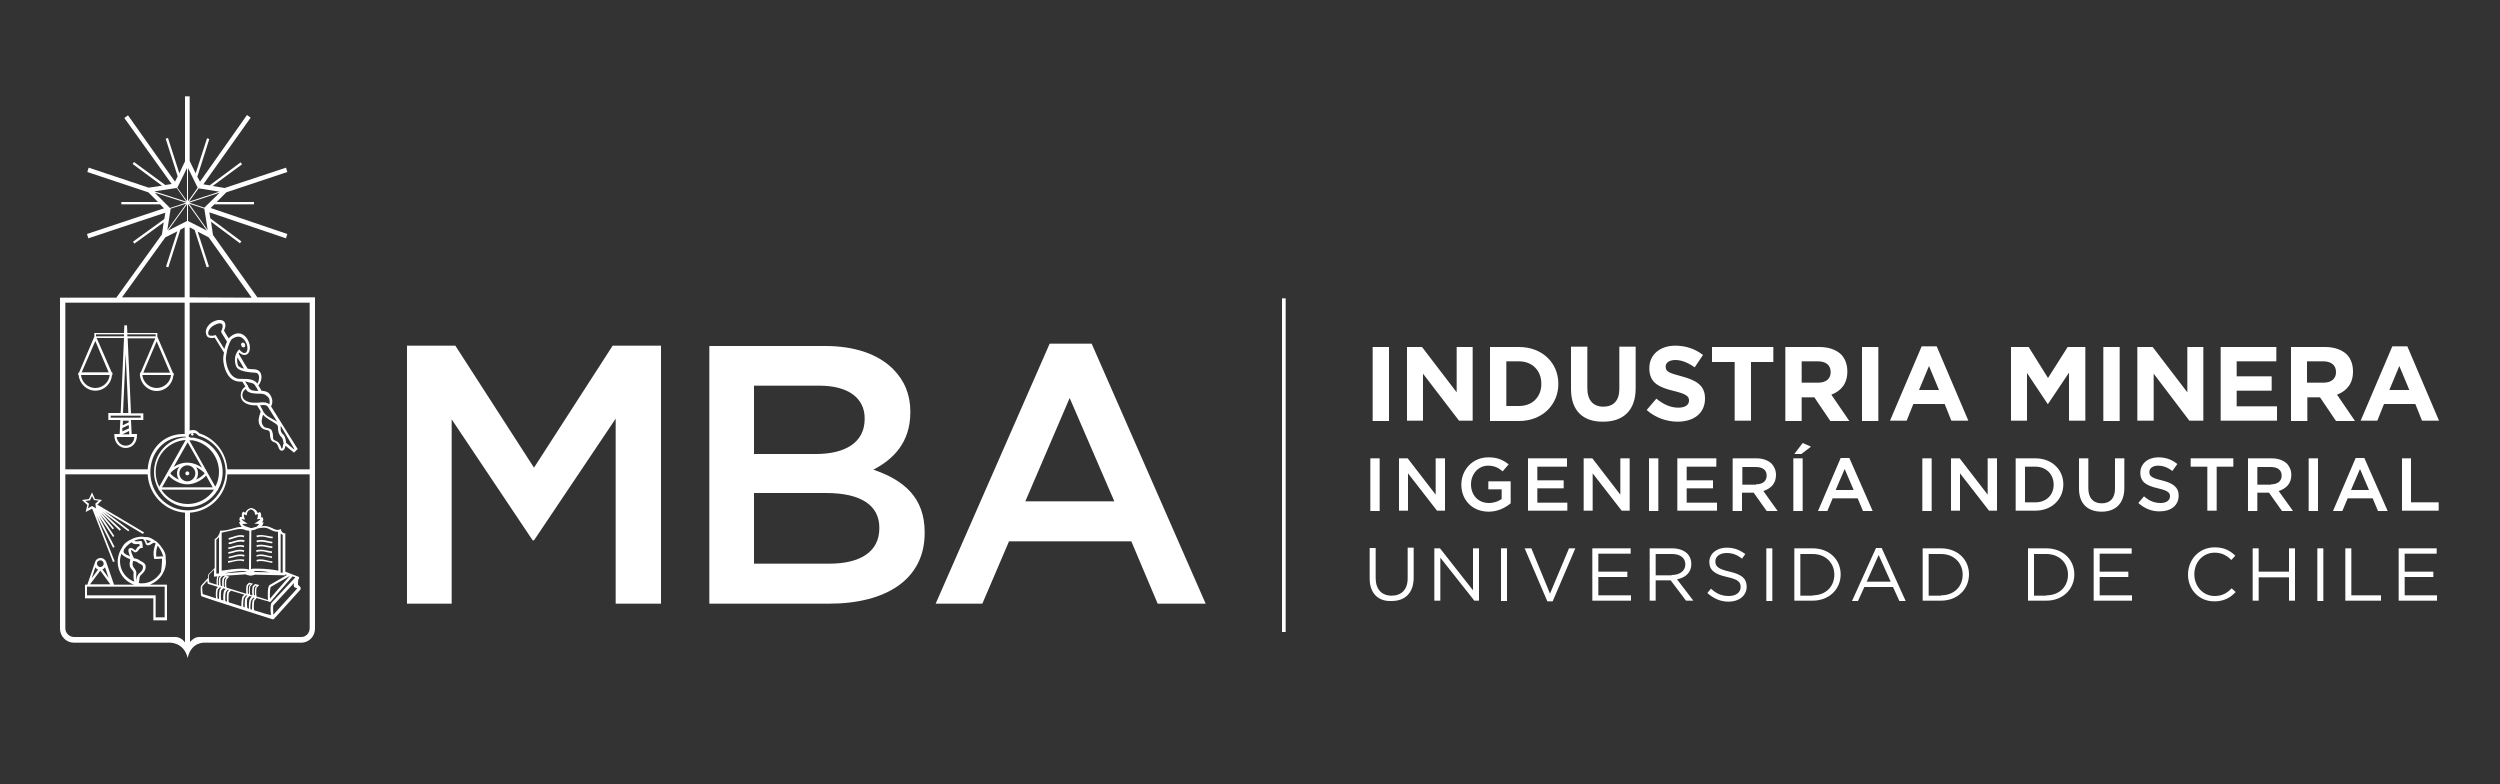 <?xml version="1.0" encoding="utf-8"?>
<!-- Generator: Adobe Illustrator 22.0.1, SVG Export Plug-In . SVG Version: 6.00 Build 0)  -->
<svg version="1.1" id="Layer_1" xmlns="http://www.w3.org/2000/svg" xmlns:xlink="http://www.w3.org/1999/xlink" x="0px" y="0px"
	 viewBox="0 0 750 235.2" style="enable-background:new 0 0 750 235.2;" xml:space="preserve">
<rect x="0" y="0" width="750" height="235.2" fill="#333333" stroke="none"/>
<style type="text/css">
	.st0{fill:#FFFFFF;}
</style>
<path class="st0" d="M77.2,89.2L63.9,70.5l-0.6-4L72,73l0.4-0.6l-9.3-6.9l-0.3-1.8l23,7.8l0.4-1.3l-23-7.8l1.1-1.1h11.9v-0.7H65
	l2.9-2.9l18.3-6.1l-0.4-1.3l-18.4,6.1l-3.6-0.6l8.8-6.5l-0.4-0.6l-9.3,6.9L61,55.3l14.2-20l-1.1-0.8L60,54.5L59.2,53l3.6-11.3
	l-0.7-0.2L58.7,52l-1.8-3.7V28.9h-1.4v19.5L53.8,52l-3.4-10.6l-0.7,0.2l3.6,11.3l-0.8,1.6L38.4,34.6l-1.1,0.8l14.2,19.8l-1.9,0.3
	l-9.4-6.9l-0.4,0.6l8.8,6.5l-4,0.6l-18-6l-0.4,1.3l18.3,6.1l2.9,2.9h-11v0.7H48l1.2,1.2l-23.1,7.7l0.4,1.3l23.1-7.7l-0.3,1.9
	l-9.4,6.8l0.4,0.6l8.8-6.4l-0.5,3.6l-13.7,19l-16.9,0l0,99.3c0,2.3,1.9,4.2,4.1,4.2h28.5c0,0,4.5-0.4,5.7,4.6c1.1-5,5.2-4.6,5.2-4.6
	h28.9c2.3,0,4.1-1.9,4.1-4.2V89.2L77.2,89.2z M92.9,140.8H68.2c-0.3-4.9-3.5-9.1-8.1-10.7c-0.2,0-0.4-0.2-0.6-0.4
	c-0.3-0.3-0.7-0.7-1.7-0.7c-0.3,0-0.6,0.1-0.9,0.2V90.8l36,0V140.8z M56.3,153.1c-6.2,0-11.2-5.1-11.2-11.4
	c0-6.1,4.3-10.7,10.1-10.7c0.2,0,0.3,0,0.5,0c0,0.1,0,0.2,0.1,0.2c-5.4,0.3-9.6,4.9-9.6,10.4c0,1.9,0.5,3.6,1.4,5.2l-0.1,0.2h0.2
	c1.8,3,5,5.1,8.8,5.1c3.7,0,7-2.1,8.8-5.1h0.2l-0.1-0.2c0.9-1.5,1.4-3.3,1.4-5.2c0-5.1-3.6-9.4-8.7-10.3c-1.3,0.1-1.4-0.2-1.5-0.5
	c0-0.2,0-0.3,0.1-0.4c0.3-0.3,0.8-0.5,1.3-0.5c0.7,0,0.9,0.2,1.2,0.5c0.2,0.2,0.5,0.5,0.9,0.5c4.6,1.6,7.6,5.9,7.6,10.8
	C67.5,148,62.4,153.1,56.3,153.1 M61.4,142c-0.2,0.3-1.2,1.3-2.6,1.9c0.4-0.5,0.6-1.2,0.6-1.9c0-0.7-0.2-1.4-0.6-1.9
	C60.2,140.8,61.2,141.7,61.4,142 M56.2,139.6c1.3,0,2.4,1.1,2.4,2.4c0,1.3-1.1,2.4-2.4,2.4c-1.3,0-2.4-1.1-2.4-2.4
	C53.8,140.7,54.9,139.6,56.2,139.6 M53.7,143.9c-1.4-0.6-2.4-1.5-2.6-1.9c0.2-0.4,1.3-1.4,2.7-2c-0.4,0.5-0.7,1.2-0.7,2
	C53.1,142.7,53.3,143.4,53.7,143.9 M50.6,142.7C50.6,142.7,50.6,142.7,50.6,142.7c1,1.1,3.2,2.6,5.6,2.6c2.4,0,4.6-1.5,5.5-2.5
	c0.1-0.1,0.1-0.1,0.1-0.2l2,3.6H48.6L50.6,142.7z M56.2,138.8l-0.2,0c-1.5,0-2.9,0.6-3.9,1.3l4.2-7.4l4.3,7.6
	C59.5,139.5,57.9,138.8,56.2,138.8 M47.8,146c-0.7-1.3-1.1-2.8-1.1-4.4c0-5.1,4-9.3,9-9.6L47.8,146z M64.2,146.9
	c-1.7,2.6-4.6,4.3-7.9,4.3c-3.3,0-6.2-1.7-7.9-4.3H64.2z M56.8,132.1c0.2,0,0.4,0,0.6,0c0.1,0,0.3,0,0.4,0c4.6,0.8,7.9,4.8,7.9,9.5
	c0,1.6-0.4,3.1-1.1,4.4L56.8,132.1z M56.9,89.2V68.2l1.5,0.8l3.6,11.2l0.7-0.2l-3.4-10.5l3.3,1.7l12.9,18.1L56.9,89.2z M50.4,69.2
	l5.7-7.9v5L50.4,69.2z M56.4,66.3v-5.1l5.7,8L56.4,66.3z M56.7,61.1l4.6,1.5l1,6.4L56.7,61.1z M61.3,62.3l-4.5-1.5l9.1-3L61.3,62.3z
	 M56.7,60.5l2.9-4l6.2,1L56.7,60.5z M56.4,60.4v-10l2.9,5.9L56.4,60.4z M56.1,60.3l-2.9-4l2.9-5.9V60.3z M53,56.4l2.9,4.1l-9.6-3.1
	L53,56.4z M55.8,60.8L51,62.4l-4.6-4.6L55.8,60.8z M55.9,61.1l-5.7,7.9l1-6.4L55.9,61.1z M49.6,71.2l3.6-1.8L49.8,80l0.7,0.2
	l3.6-11.3l1.3-0.7l0,21H36.6L49.6,71.2z M55.4,90.8l0,39.4c-0.1,0-0.3,0-0.4,0c-5.9,0-10.3,4.5-10.7,10.6H19.6v-50L55.4,90.8z
	 M52.6,191.1L52.6,191.1c0,0-2.8,0-7.9,0H22.2c-1.4,0-2.6-1.2-2.6-2.6v-46.2h24.7c0.3,6.1,5.2,11.1,11.2,11.5v38.9
	C54.8,191.8,53.8,191.1,52.6,191.1 M90.4,191.1H59.7c-1.1,0-2,0.7-2.7,1.5v-38.8c6.1-0.4,10.9-5.3,11.2-11.5h24.7v46.2
	C92.9,189.9,91.8,191.1,90.4,191.1"/>
<path class="st0" d="M63.5,101.4c0.3,0,0.6,0,0.9-0.1l2.8,4.5c-0.2,0.9-0.3,1.8-0.2,2.5c0.1,1.2,0.8,5.4,4.1,6.1
	c0.5,0.1,1,0.1,1.6,0.1c0.2,0.3,0.6,0.9,0.9,1.5c-1,0.6-1.6,1.9-1.3,3.3c0.4,1.5,2.2,2.4,4.6,2.3c0.1,0,0.1,0,0.2,0
	c0.6,1,0.9,1.5,1.1,1.8c0,0.2-0.1,0.4-0.2,0.7c-0.3,1-0.7,2.2-0.1,3.4c0.6,1.2,1.4,1.4,2.1,1.5c0.5,0.1,0.7,0.2,0.8,0.4
	c0.2,0.4,0.2,0.8,0.2,1.2c0.1,0.8,0.2,1.7,1.1,2c1,0.3,1.2,0.9,1.4,1.5c0.2,0.5,0.4,1.1,1,1.1l0.1,0c0.3,0,0.7-0.2,0.9-0.9
	c0.1-0.2,0.1-0.4,0.1-0.6l2.6,2.1l1.1-1.1l-8-12.8c0.3-0.4,0.4-1,0.4-1.7c-0.1-0.9-0.5-1.7-1.1-2.3c-0.6-0.5-1.4-0.6-2.2-0.7
	c-0.1-0.3-0.4-0.8-0.9-1.6c0.6-0.6,1.1-1.9,0.9-3c-0.2-1.1-0.9-1.7-2-1.8c-0.9,0-1.5-0.1-2.1-0.2c-0.3-0.4-1.6-2.6-2.3-3.8
	c-0.2-0.3-0.3-0.5-0.4-0.7c0.1-0.1,0.1-0.3,0.2-0.3c0.3,0.3,0.9,0.7,1.5,0.7c0.3,0,0.6-0.1,0.8-0.2c0.8-0.5,1.1-1.8,0.7-3.2
	c-0.4-1.5-1.6-3.1-3.3-3.1c-0.8,0-1.7,0.4-2.5,1.1c-0.1,0.1-0.2,0.3-0.4,0.4c-0.7-1.1-1.2-1.9-1.4-2.3c0.6-1.3,0.5-2,0.2-2.5
	c-0.6-1-2.3-0.9-3.8,0c-1.3,0.8-2.1,2.3-1.8,3.3C61.9,100.7,62.2,101.4,63.5,101.4 M75.8,115c0.2,0.1,0.3,0.2,0.5,0.3
	c0.4,0.5,0.9,1.4,1.2,2c-0.8,0-1.4-0.1-1.9-0.2c-0.1,0-0.2,0-0.2-0.1c-0.2-0.1-0.3-0.2-0.5-0.3c-0.1-0.1-0.3-0.4-0.5-0.8l-0.1-0.4
	l-0.1,0c-0.2-0.4-0.5-0.8-0.7-1.1C74.4,114.7,75.3,114.8,75.8,115 M78,121.6c0.4,0,0.8-0.1,1.1-0.1c0.4,0,0.7,0.1,0.9,0.2
	c0.2,0.1,0.3,0.2,0.4,0.4l2.8,4.5c-0.3-0.3-0.8-0.5-1.3-0.8c-0.1,0-0.1-0.1-0.2-0.1c0,0,0,0,0,0c-0.5-0.3-1-0.6-1.5-0.9
	c-0.2-0.2-0.4-0.3-0.6-0.5c0,0,0,0,0,0c-0.1-0.1-0.2-0.3-0.3-0.4c-0.1-0.1-0.2-0.2-0.3-0.4l0,0c0,0,0,0,0,0l0,0l0,0
	C78.9,123.1,78.4,122.4,78,121.6L78,121.6z M84.8,134.2c-0.1,0.3-0.2,0.4-0.2,0.4l0,0.4v-0.4c-0.1,0-0.2-0.1-0.3-0.5
	c-0.2-0.6-0.6-1.6-1.9-2c-0.4-0.1-0.5-0.5-0.5-1.3c0-0.5-0.1-1-0.3-1.5c-0.3-0.7-0.9-0.8-1.4-0.9c-0.6-0.1-1.1-0.2-1.5-1.1
	c-0.4-0.9-0.1-1.9,0.2-2.8c0,0,0,0,0-0.1c0.2,0.2,0.4,0.4,0.6,0.6c0,0,0.1,0.1,0.1,0.1c0.1,0.1,0.2,0.1,0.3,0.2
	c0.6,0.4,1.1,0.8,1.7,1.1c0.8,0.5,1.5,0.9,1.7,1.3c0,0,0,0.1,0,0.1c0.1,0.1,0.1,0.3,0.1,0.4c0,0.2,0,0.3,0,0.5c0,0.2,0,0.4,0.1,0.6
	c0,0.1,0,0.1,0,0.2c0,0.1,0,0.2,0.1,0.3c0.1,0.2,0.1,0.4,0.3,0.6c0,0,0,0,0,0.1c0.1,0.2,0.3,0.4,0.5,0.6c0,0,0,0.1,0.1,0.1
	c0.1,0.1,0.2,0.3,0.3,0.5c0.1,0.3,0.2,0.8,0.3,1.3C84.9,133.3,84.9,133.8,84.8,134.2 M88.3,134.7l-0.1,0.1l-2.4-2c0-0.1,0-0.2,0-0.3
	c0-0.3-0.1-0.6-0.2-0.9c0,0,0-0.1,0-0.1c0-0.2-0.1-0.3-0.2-0.5c-0.1-0.2-0.2-0.5-0.4-0.6c0,0-0.1-0.1-0.1-0.1h0
	c-0.2-0.2-0.3-0.3-0.4-0.5h0c-0.1-0.1-0.2-0.3-0.2-0.4c0-0.1,0-0.2-0.1-0.3c0,0,0,0,0-0.1c0-0.1,0-0.3,0-0.4c0-0.1,0-0.3,0-0.4
	c0-0.1,0-0.3,0-0.4c0,0,0-0.1,0-0.1L88.3,134.7z M80.9,120.4c0,0.3,0,0.6-0.1,0.9c-0.1-0.1-0.2-0.2-0.4-0.3
	c-0.4-0.2-0.8-0.3-1.3-0.3c0,0-0.1,0-0.1,0c-0.1,0-0.1,0-0.2,0c-0.4,0-0.8,0-1.2,0.1l-0.5,0c-0.1,0-0.2,0-0.4,0
	c-2.1,0.1-3.6-0.6-3.9-1.7c-0.3-1,0.2-1.9,0.9-2.4c0.1,0.2,0.3,0.4,0.4,0.5c0,0,0,0.1,0,0.1c0,0,0,0,0,0c0.2,0.1,0.3,0.2,0.5,0.3
	c0.1,0,0.1,0.1,0.2,0.1c0.2,0.1,0.4,0.1,0.6,0.2c0.6,0.1,1.3,0.2,1.9,0.2c0.2,0,0.4,0,0.5,0c0.8,0,1.6,0.1,2,0.5
	C80.6,119.1,80.9,119.7,80.9,120.4 M71.3,107.4c1,1.6,1.6,2.6,1.9,3.2c-1.3-0.3-1.7-0.8-1.8-1c-0.3-0.9-0.3-1.7-0.2-2.3
	C71.3,107.4,71.3,107.4,71.3,107.4 M71.5,101c1.3,0,2.2,1.3,2.6,2.5c0.3,1.1,0.1,2-0.4,2.3c-0.6,0.4-1.4-0.4-1.6-0.6l-0.3-0.4
	l-0.3,0.3c-0.1,0.1-1.7,1.8-0.7,4.7c0.4,1.2,2.2,1.8,5.6,2c0.8,0,1.2,0.4,1.3,1.1c0.1,0.8-0.2,1.8-0.5,2.2c-0.1-0.1-0.1-0.1-0.2-0.2
	c0,0,0,0,0-0.1c-0.2-0.2-0.5-0.4-0.8-0.6c-1.6-0.8-3.7-0.4-4.9-0.6c-2.8-0.7-3.4-4.4-3.5-5.5c-0.1-0.5,0-1.1,0.1-1.8l0.1-0.4
	c0-0.2,0.1-0.4,0.1-0.6c0,0,0-0.1,0-0.1c0.4-1.6,1-3.1,1.5-3.5C70.2,101.3,70.8,101,71.5,101 M64,97.7c0.7-0.4,1.4-0.7,1.9-0.7
	c0.3,0,0.7,0.1,0.8,0.4c0.2,0.4,0.1,1-0.3,1.9l-0.1,0.2l0.1,0.2c0,0,0.6,1.1,1.7,2.8c-0.2,0.4-0.5,1.2-0.8,2.2l-2.6-4.2l-0.3,0.1
	c-1.1,0.3-1.8,0.1-1.9-0.4C62.3,99.5,62.9,98.4,64,97.7"/>
<path class="st0" d="M57.7,129.9c-0.2,0-0.4,0.2-0.4,0.4c0,0.2,0.2,0.4,0.4,0.4c0.2,0,0.4-0.2,0.4-0.4
	C58.1,130.1,57.9,129.9,57.7,129.9"/>
<path class="st0" d="M73,104.2c0.1,0,0.1,0,0.2,0c0.3-0.1,0.5-0.5,0.3-0.9c-0.1-0.4-0.5-0.6-0.8-0.5c-0.3,0.1-0.5,0.5-0.3,0.9
	C72.5,104,72.7,104.2,73,104.2"/>
<path class="st0" d="M48.8,172.1L48.8,172.1c0.1,0,0.1-0.1,0.1-0.2c0.6-1,0.9-2.2,0.9-3.5c0-0.3-0.1-0.6-0.1-0.9c0-0.2,0-0.3,0-0.5
	c0-1.4-1.3-3-2-3.8c0,0-0.1-0.1-0.1-0.1c-0.2-0.2-0.3-0.3-0.3-0.3l-0.1-0.1h0l0,0l-0.2-0.2l0,0l-0.2-0.1c-0.1-0.1-0.2-0.1-0.3-0.2
	l0,0c0,0-0.8-0.6-1.6-0.9c-0.5-0.2-1.2-0.2-1.6-0.2c-0.2,0-0.5-0.1-0.7-0.1c-1.2,0-2.4,0.3-3.4,0.9c-0.5,0.2-2,1-2.6,2.4
	c-0.8,1.2-1.3,2.6-1.3,4.2c0,3.2,2,5.9,4.9,6.9h-6l-2.3-6.7l0,0c-0.2-0.7-0.9-1.3-1.7-1.3c-0.8,0-1.5,0.5-1.7,1.3l0,0l-2.3,6.7h-0.7
	v4.1H46v6.6h4.1v-10.7H45C46.6,174.7,48,173.6,48.8,172.1 M40.9,171.7c-0.1-0.6-0.4-0.9-0.6-1.2c-0.4-0.5-0.7-0.9-0.4-2.2h0
	c0.5,0,1.2,0.2,1.5,0.5c0.1,0.1,0.3,0.2,0.5,0.3c0.6,0.3,1,0.5,1,1c0,0.8-0.4,1.2-0.9,1.7c-0.2,0.2-0.4,0.3-0.5,0.5
	c-0.4,0.5-0.5,1.1-0.5,1.7c0,0.2,0,0.3,0,0.4c-0.1-0.5-0.2-1.5-0.1-2.5L40.9,171.7L40.9,171.7z M42.6,175c-0.3,0-0.7,0-1-0.1
	c0.1-0.3,0.2-0.7,0.2-1c0-0.5,0.1-0.9,0.3-1.2c0.1-0.2,0.3-0.3,0.5-0.5c0.5-0.5,1.1-1.1,1.1-2.2c0-1-0.9-1.4-1.5-1.7
	c-0.1-0.1-0.3-0.1-0.3-0.2c-0.4-0.3-1.1-0.6-1.7-0.6c-0.6-1.1-1-2.3-0.9-2.5c0.1,0,0.4,0.2,0.6,0.3c0.2,0.2,0.4,0.4,0.7,0.4
	c0.5,0,0.7-0.4,1-0.7c0.3-0.4,0.4-0.6,0.8-0.6h0.4v-0.4c0-0.7-0.1-1.5-0.4-1.7l-0.2,0c-0.3,0-0.5,0-0.8,0.1c-0.2,0-0.3,0-0.5,0
	c-0.2,0-0.3,0-0.6-0.2c0.7-0.3,1.5-0.5,2.4-0.5l0.1,0c0.5,0.2,0.6,0.7,0.8,1.1c0.1,0.4,0.3,0.8,0.7,0.8c0.6,0,1-0.3,1.3-0.5
	c0.2-0.1,0.5-0.3,0.7-0.3c0.1,0.1,0.3,0.2,0.4,0.3c-0.3,0.7-0.9,2.4-0.5,4.3l0.1,0.3l0.3,0c0.5,0,1.6-0.1,2-0.1c0,0.1,0,0.4,0,0.5
	c0,0.1,0,0.2,0,0.3c0,0.8-0.2,2.6-0.3,3.2C47,173.7,45,175,42.6,175 M39,166.9c-0.1-0.1-0.3-0.1-0.4-0.2c-1-0.4-1.7-0.8-1.5-1.5
	c0-0.2,0.1-0.4,0.2-0.5c0.6-0.8,1.3-1.5,2.2-2c0.5,0.6,1.1,0.6,1.9,0.5c0.1,0,0.3,0,0.4,0c0,0.2,0.1,0.4,0.1,0.6
	c-0.5,0.1-0.8,0.5-1,0.9c-0.1,0.2-0.3,0.4-0.3,0.4c0,0-0.2-0.1-0.3-0.2c-0.4-0.3-1-0.8-1.6-0.3C38.3,164.9,38.6,165.9,39,166.9
	 M45.3,162.4c-0.1,0.1-0.2,0.1-0.3,0.2c-0.3,0.2-0.5,0.3-0.8,0.4c0-0.1-0.1-0.2-0.1-0.3c-0.1-0.2-0.2-0.5-0.4-0.8
	C44.3,162,44.8,162.2,45.3,162.4 M49,167.1c-0.1-0.1-0.1-0.1-0.2-0.2l-0.1,0l-0.1,0c0,0-1.1,0.1-1.7,0.1c-0.2-1.3,0.1-2.6,0.4-3.3
	c0,0,0,0,0,0C48.1,164.7,48.7,165.8,49,167.1 M36,168.4c0-0.8,0.2-1.6,0.4-2.3c0.4,0.6,1.2,1,1.8,1.3c0.3,0.1,0.9,0.4,0.9,0.5
	c-0.5,1.8,0,2.5,0.5,3c0.2,0.3,0.4,0.5,0.5,0.8c-0.1,0.7-0.1,2,0.2,2.8C37.8,173.6,36,171.2,36,168.4 M31.5,170.2l1.1,3.2l-1.9-2.6
	C31.1,170.7,31.3,170.5,31.5,170.2 M30.1,168.1c0.6,0,1,0.5,1,1c0,0.6-0.5,1-1,1c-0.6,0-1-0.5-1-1C29,168.6,29.5,168.1,30.1,168.1
	 M28.6,170.2c0.2,0.3,0.4,0.5,0.8,0.7l-1.9,2.6L28.6,170.2z M30.1,171.2l3,4.1H27L30.1,171.2z M49.3,185.2h-2.6v-6.6H26.1v-2.6h23.3
	V185.2z"/>
<path class="st0" d="M90.2,176.3C90.1,176.2,90.1,176.2,90.2,176.3c-0.1-0.1-0.1-0.2-0.1-0.2l-0.7-0.7c0-0.5,0-1.1,0.1-1.5
	c0.1-0.1,0.1-0.3,0.2-0.4c0.1-0.1,0.1-0.2,0-0.3c0-0.1-0.1-0.2-0.2-0.2l-3.9-1.5v-11.2l0-0.3l-0.3,0c0,0-0.7-0.1-1-1l0,0l0-0.3
	l-0.5,0.2c-0.7,0.2-1.3,0-2-0.4c-0.7-0.3-1.4-0.7-2.4-0.7c-0.3,0-0.6,0-0.9,0.1c0.3-0.4,0.4-0.6,0.4-0.7l0.2-0.5l-0.5,0
	c0.3-0.3,0.5-0.8,0.3-1.3l-0.1-0.2h-0.2c-0.1,0-0.2,0-0.3,0c0.1-0.4,0.1-0.9-0.1-1.3l-0.2-0.3l-0.7,0.3c-0.5-1.3-1.7-1.4-1.8-1.5
	l-0.1,0l-0.1,0c-0.1,0-1.3,0.3-1.7,1.4l-0.7-0.3l-0.2,0.3c-0.2,0.4-0.2,0.9-0.1,1.3c-0.1,0-0.2,0-0.3,0l-0.3,0l-0.1,0.3
	c-0.2,0.5,0,0.9,0.3,1.2l-0.5,0l0.2,0.5c0,0,0.2,0.5,0.6,1c-0.1,0-0.2,0-0.3,0c-0.7,0-1.6,0.2-2.5,0.5c-1,0.3-2.2,0.6-3.3,0.6h-0.4
	v0.3c-0.4,1.5-1.3,2.1-1.4,2.1l-0.2,0.1v8.7l-1.8,1.8c-0.1,0.1-0.3,0.3-0.2,1.3c-0.1,0-0.2,0-0.2,0.1l-1.8,2c-0.4,0.5-0.1,2.9-0.1,3
	c0,0.1,0.1,0.2,0.2,0.3c1.4,0.6,20.5,6.6,21.3,6.9c0,0,0.1,0,0.1,0c0,0,0,0,0,0c0,0,0.1,0,0.1,0c0.1,0,0.1,0,8.2-9
	C90.1,176.5,90.2,176.4,90.2,176.3C90.2,176.3,90.1,176.3,90.2,176.3C90.1,176.3,90.2,176.3,90.2,176.3 M76.3,183.1
	c0,0-0.1-0.1-0.1-0.1c-0.1-0.9,0-2.6,0.1-2.8l0.7-0.8c1.6,0.5,2.9,0.9,3.5,1c0.1,0.1,0.2,0.2,0.4,0.2c0,0,0,0,0,0
	c0.1,0,0.2-0.1,0.3-0.1c0.1-0.2,4.3-5,6.6-7.6l0.8,0.3l-7.1,7.6c-0.4,0.3-0.4,2.5-0.2,3.7C80.3,184.4,78.6,183.8,76.3,183.1
	 M75.2,182.8c-0.2-0.5,0-2.5,0.2-2.8l0.6-0.7l0.4,0.1l-0.5,0.5c-0.3,0.4-0.3,2.1-0.3,3C75.5,182.9,75.4,182.8,75.2,182.8
	 M74.2,182.4C74.2,182.4,74.1,182.4,74.2,182.4c-0.2-1-0.1-2.6,0-2.9l0.7-0.7c0.2,0.1,0.4,0.1,0.6,0.2l-0.5,0.6
	c-0.3,0.4-0.4,2.2-0.3,3C74.5,182.5,74.3,182.5,74.2,182.4 M73,182.1c-0.1-0.5,0-2.5,0.2-2.8l0.6-0.7l0.4,0.1l-0.5,0.5
	c-0.3,0.4-0.3,2.1-0.3,3C73.4,182.2,73.2,182.1,73,182.1 M67.6,180.3c-0.1-0.6,0-2.6,0.2-2.8l0.5-0.6l0.4,0.1l-0.4,0.4
	c-0.3,0.4-0.3,2.1-0.2,3.1C67.9,180.4,67.7,180.4,67.6,180.3 M66.3,179.9C66.3,179.9,66.3,179.9,66.3,179.9c-0.1-1,0-2.6,0.1-2.8
	l0.6-0.6c0.2,0.1,0.5,0.1,0.7,0.2l-0.4,0.4c-0.3,0.4-0.4,2.1-0.3,3C66.8,180.1,66.5,180,66.3,179.9 M65.3,179.6
	c-0.2-0.6-0.1-2.5,0.1-2.8l0.6-0.6l0.4,0.1l-0.4,0.4c-0.3,0.4-0.3,2-0.3,3C65.6,179.7,65.5,179.6,65.3,179.6 M65.5,173.1l0.3-0.3
	l0.4,0l-0.3,0.3c-0.3,0.3-0.3,1.9-0.2,2.5c-0.1,0-0.2-0.1-0.3-0.1C65.3,175.1,65.4,173.4,65.5,173.1 M77.4,171.3c0.1,0,0.1,0,0.2,0
	c1.1,0,2.3,0.2,3.4,0.4l-4.6-0.1l-0.1,0l0,0c0-0.1-0.1-0.1-0.1-0.2C76.4,171.3,76.8,171.3,77.4,171.3 M86.9,172.8
	c-3.7,4.2-5.2,6-5.9,6.8c-0.1-1,0-3,0.2-3.5L86.9,172.8L86.9,172.8z M85.6,172.6v-0.3l0.5,0.2l-5.2,3c-0.7,0.3-0.6,3.7-0.5,4.5
	c-0.6-0.2-1.6-0.5-2.9-0.9l0,0L77,179c0-0.1,0-0.2-0.1-0.4c0,0,0-0.1,0-0.1c-0.1-0.7,0-2,0.1-2.2l0.8-0.8l-1.3-0.3l-0.6,0.6
	c-0.3,0.3-0.3,2.2-0.2,2.7c0,0,0,0.1,0,0.1c-0.2,0-0.3-0.1-0.5-0.1l0,0l-0.1,0c0-0.1,0-0.2-0.1-0.3c0,0,0,0,0-0.1
	c-0.1-0.7,0-2,0.1-2.2l0.8-0.8l-1.2-0.3l-0.6,0.6c-0.3,0.3-0.3,2.1-0.2,2.7l-0.1,0c-1.9-0.6-4-1.2-5.8-1.8c0-0.1,0-0.1-0.1-0.2
	c0,0,0-0.1,0-0.1c-0.1-0.7,0-2,0.1-2.2l0.8-0.8l-1.1-0.3l6-0.4c0.3,0.2,0.6,0.2,0.9,0.3c0.1,0,0.3,0.1,0.5,0.1h0h0
	c0.3,0,0.5-0.1,0.7-0.1c0.3-0.1,0.6-0.1,0.7-0.2L85.6,172.6z M76.5,178.6C76.5,178.6,76.5,178.6,76.5,178.6c-0.1,0-0.2-0.1-0.3-0.1
	c-0.1-0.3-0.1-2.2,0.1-2.4l0.4-0.4l0.3,0.1l-0.3,0.3C76.4,176.3,76.4,178,76.5,178.6 M74.7,178.1L74.7,178.1
	C74.7,178.2,74.7,178.2,74.7,178.1c-0.1,0-0.1,0-0.2,0v0l-0.1,0c-0.1-0.3-0.1-2.2,0.1-2.4l0.4-0.4l0.3,0.1l-0.3,0.3
	C74.6,175.9,74.6,177.5,74.7,178.1 M66.2,175.6C66.2,175.6,66.2,175.5,66.2,175.6c-0.1-0.7-0.1-2.1,0-2.2l0.6-0.6l0.7-0.1l-0.6,0.6
	c-0.3,0.3-0.3,2-0.2,2.6c-0.2-0.1-0.3-0.1-0.5-0.2C66.3,175.7,66.2,175.6,66.2,175.6 M67.5,176.1C67.5,176.1,67.5,176.1,67.5,176.1
	c-0.1,0-0.2-0.1-0.3-0.1c-0.1-0.3-0.1-2.2,0.1-2.4l0.4-0.4l0.3,0.1l-0.3,0.3C67.4,173.8,67.4,175.5,67.5,176.1 M72.7,171.3
	c0.5,0,0.9,0,1.2,0.1c0,0,0,0.1,0,0.1l0,0l-6.5,0.5C68.7,171.7,71,171.3,72.7,171.3 M68.6,180.6c-0.1-0.9,0-2.6,0.1-2.8l0.6-0.6
	c1.3,0.4,2.7,0.8,4,1.2l-0.5,0.5c-0.3,0.4-0.4,2.1-0.4,3c-1.3-0.4-2.5-0.8-3.7-1.2C68.7,180.6,68.6,180.6,68.6,180.6 M82,181.6
	l6.2-6.7c-0.1,0.4-0.1,0.8,0,1.1c0,0.1,0.1,0.1,0.2,0.2l0.8,0.3l-7.2,7.9C81.9,183.5,81.9,181.8,82,181.6 M84.2,160.1
	c0.2,0.2,0.4,0.3,0.6,0.3v11.4l-0.6,0l0-0.2V160.1z M81.3,159c0.7,0.3,1.4,0.6,2.1,0.5c0,2.1,0.1,9.7,0.1,11.7
	c-1.3-0.3-3.8-0.6-5.9-0.6c-0.1,0-0.3,0-0.4,0c-0.2,0-0.4,0-0.5,0c-0.2,0-0.3,0-0.5,0c-0.1,0-0.2,0-0.3,0c-0.3,0-0.5,0.1-0.6,0.2
	l0.1-11.6c0,0,0.1-0.1,0.2-0.1c0.6-0.1,1.1-0.2,1.5-0.5c0.7-0.2,1.5-0.3,2.1-0.3C80,158.3,80.6,158.6,81.3,159 M72.7,157.2l1.6-0.1
	l-1.1-0.7c-0.2-0.1-0.6-0.4-0.7-0.7c0.2,0,0.4,0.1,0.4,0.1l0.6,0.1l-0.2-0.6c-0.1-0.2-0.2-0.6-0.1-1l0.8,0.3l0.1-0.5
	c0.1-0.9,0.9-1.2,1.2-1.3c0.2,0.1,1,0.3,1.2,1.3l0.1,0.4l0.8-0.3c0,0.4-0.1,0.8-0.1,1l-0.2,0.6l0.6-0.1c0,0,0.2,0,0.4,0
	c-0.1,0.3-0.5,0.5-0.7,0.7l-1.1,0.7l1.5,0.1c-0.2,0.2-0.5,0.5-0.8,0.8c-0.6,0.2-1.1,0.3-1.4,0.4c-0.1,0-0.2,0-0.3,0
	c-0.1,0-0.2,0-0.4-0.1c-0.3-0.1-0.6-0.2-0.9-0.3C73.3,157.8,72.9,157.5,72.7,157.2 M69.7,159.1c0.9-0.2,1.7-0.4,2.3-0.4
	c0.5,0,1,0.1,1.4,0.2c0.3,0.2,0.7,0.3,1.2,0.3c0.1,0,0.2,0.1,0.2,0.1l-0.1,11.6c-0.4-0.2-1.1-0.3-2.4-0.3c-1.6,0-3.9,0.3-5.8,0.6
	l0-11.4C67.6,159.6,68.7,159.3,69.7,159.1 M64.9,161.9c0.2-0.1,0.5-0.4,0.8-0.8V172l0,0v0l-0.8,0.1V161.9z M62.7,172.4
	C62.7,172.4,62.7,172.4,62.7,172.4l1.5-1.5v2.1l1-0.1c-0.2,0.3-0.3,1.8-0.2,2.5c-1.1-0.3-1.9-0.6-2.2-0.7
	C62.6,173.6,62.6,172.5,62.7,172.4 M60.7,175.9l1.5-1.7c0,0.2,0,0.5,0.1,0.8c0,0.1,0.1,0.2,0.2,0.2c0.2,0,1.3,0.4,2.9,0.9l-0.4,0.4
	c-0.3,0.4-0.3,2.1-0.2,3c-1.9-0.6-3.4-1.1-4-1.3C60.7,177.4,60.6,176.1,60.7,175.9"/>
<path class="st0" d="M56.2,142.6c0.3,0,0.6-0.3,0.6-0.6c0-0.3-0.3-0.6-0.6-0.6c-0.3,0-0.6,0.3-0.6,0.6
	C55.6,142.4,55.9,142.6,56.2,142.6"/>
<path class="st0" d="M23.4,112.5h0.2c0.2,2.6,2.4,4.7,5,4.7c2.7,0,4.8-2.1,5-4.7h0.2l-0.1-0.3c0,0,0,0,0-0.1v-0.4h-0.2L29,101.4h8.2
	l-1,22.5h-3.7v2.1h3.6l-0.2,4.2h-1.6v0.4c0,2.2,1.5,3.8,3.4,3.8c2,0,3.4-1.6,3.4-3.8v-0.4h-1.6l-0.2-4.2H43V124h-3.7l-1-22.5h8.3
	l-4.4,10.3h-0.2v0.4c0,0,0,0,0,0.1l-0.1,0.3H42c0.2,2.6,2.4,4.7,5,4.7c2.7,0,4.8-2.1,5-4.7h0.2l-0.1-0.3c0,0,0,0,0,0v-0.4h-0.2
	l-4.7-10.9v-1.1h-9l-0.1-2.3h-0.8l-0.1,2.3h-8.9v1.1l-4.6,10.8h-0.2v0.4v0L23.4,112.5z M28.6,116.4c-2.2,0-4.1-1.7-4.3-3.9h8.6
	C32.7,114.7,30.8,116.4,28.6,116.4 M38.8,130.3h-2.1v0l2-1L38.8,130.3z M38.7,128.5l-2,0.9l0-1l1.9-0.9L38.7,128.5z M37.7,133.7
	c-1.4,0-2.5-1.1-2.7-2.6h5.3C40.2,132.6,39.2,133.7,37.7,133.7 M38.6,126.7l-1.8,0.9l0.1-1.4l1.7,0L38.6,126.7z M42.2,125.3h-9v-0.6
	h9V125.3z M47,116.4c-2.2,0-4.1-1.7-4.3-3.9h8.6C51.1,114.7,49.2,116.4,47,116.4 M36.9,123.9l0.8-17.8l0.8,17.8H36.9z M43,111.8
	l4-9.4l4,9.4L43,111.8z M46.7,100.3v0.6h-8.5l0-0.6H46.7z M28.8,100.3h8.4l0,0.6h-8.4V100.3z M28.6,102.3l4,9.4l-8.1,0L28.6,102.3z"
	/>
<path class="st0" d="M70.1,161.5c0.9-0.3,2-0.7,3-0.3l0.2-0.5c-1.2-0.4-2.4,0-3.3,0.3c-0.5,0.2-1,0.3-1.4,0.4l0,0.5
	C69,161.9,69.5,161.7,70.1,161.5"/>
<path class="st0" d="M70.1,162.9c0.9-0.3,2-0.6,3.1-0.3l0.2-0.5c-1.2-0.4-2.4,0-3.4,0.3c-0.5,0.2-1,0.3-1.4,0.3l0,0.5
	C69,163.3,69.5,163.1,70.1,162.9"/>
<path class="st0" d="M70,164.4c0.9-0.3,2-0.6,3.1-0.2l0.2-0.5c-1.2-0.4-2.4-0.1-3.4,0.2c-0.5,0.2-1,0.3-1.4,0.3l0,0.5
	C69,164.7,69.5,164.5,70,164.4"/>
<path class="st0" d="M70,165.8c0.9-0.3,2-0.6,3.1-0.2l0.2-0.5c-1.3-0.4-2.4-0.1-3.4,0.2c-0.5,0.1-1,0.3-1.4,0.3l0,0.5
	C69,166.1,69.5,165.9,70,165.8"/>
<path class="st0" d="M70,167.2c1-0.3,2-0.6,3.2-0.2l0.2-0.5c-1.3-0.4-2.4-0.1-3.4,0.2c-0.5,0.1-1,0.3-1.4,0.3l0,0.5
	C68.9,167.5,69.4,167.3,70,167.2"/>
<path class="st0" d="M69.8,168.1c-0.5,0.1-1,0.2-1.4,0.2l0,0.5c0.5,0,0.9-0.1,1.5-0.3c1-0.2,2.1-0.5,3.2-0.1l0.2-0.5
	C72,167.6,70.8,167.9,69.8,168.1"/>
<path class="st0" d="M76.9,160.7l0.2,0.5c1.1-0.4,2.3-0.2,3.3,0.1c0.5,0.1,1,0.2,1.4,0.2l0-0.5c-0.4,0-0.8-0.1-1.3-0.2
	C79.3,160.6,78.1,160.3,76.9,160.7"/>
<path class="st0" d="M76.9,162.2l0.2,0.5c1.1-0.4,2.3-0.1,3.2,0.1c0.5,0.1,1,0.2,1.4,0.2l0-0.5c-0.4,0-0.8-0.1-1.3-0.2
	C79.3,162,78.1,161.8,76.9,162.2"/>
<path class="st0" d="M76.9,163.6l0.2,0.5c1.1-0.4,2.3-0.1,3.2,0.1c0.5,0.1,1,0.2,1.4,0.2l0-0.5c-0.4,0-0.8-0.1-1.3-0.2
	C79.3,163.5,78.1,163.2,76.9,163.6"/>
<path class="st0" d="M80.2,165.7c0.5,0.1,1,0.2,1.4,0.2l0-0.5c-0.4,0-0.9-0.1-1.3-0.2c-1-0.2-2.2-0.5-3.5-0.1l0.2,0.5
	C78.2,165.2,79.3,165.4,80.2,165.7"/>
<path class="st0" d="M76.9,166.6L77,167c1.1-0.4,2.2-0.1,3.2,0.1c0.5,0.1,1,0.2,1.4,0.3l0-0.5c-0.4,0-0.9-0.1-1.3-0.2
	C79.3,166.4,78.1,166.1,76.9,166.6"/>
<path class="st0" d="M76.9,168l0.2,0.5c1.1-0.4,2.2-0.1,3.2,0.1c0.5,0.1,1,0.2,1.4,0.3l0-0.5c-0.4,0-0.9-0.1-1.3-0.2
	C79.3,167.9,78.1,167.6,76.9,168"/>
<path class="st0" d="M25.7,153.6l1.9-1l0.1,0.1l6.2,15.9l0.5-0.2L29,154.7l4.9,9.6l0.5-0.2l-4.8-9.4l4.3,6.4l0.4-0.3l-4.4-6.7
	l3.9,4.7l0.4-0.3l-4-4.8l5.7,5.5l0.4-0.4l-5.6-5.3l7.8,5.9l0.3-0.4l-7.5-5.7l11.6,6.9l0.3-0.5l-14-8.3l1.4-1.4l-2.1-0.3l-0.9-2
	l-0.9,2l-2.1,0.3l1.6,1.5L25.7,153.6z M25.6,150.3l1.4-0.2l0.6-1.3l0.6,1.2l1.4,0.2l-1,0.9l0.2,1.4l-1.2-0.7l-1.2,0.7l0.3-1.4
	L25.6,150.3z"/>
<path class="st0" d="M122.1,181.1h13.4v-55.3l24.3,36.3h0.4l24.5-36.5v55.5h13.6v-77.4h-14.5l-23.6,36.6l-23.6-36.6h-14.5V181.1z
	 M212.8,181.1h35.9c17.3,0,28.7-7.4,28.7-21.2v-0.2c0-10.5-6.3-15.7-15.4-18.8c5.8-3,11.1-8,11.1-17.2v-0.2c0-5.2-1.8-9.4-5.2-12.8
	c-4.4-4.4-11.4-6.9-20.3-6.9h-34.8V181.1z M226.2,136.3v-20.6h19.6c8.8,0,13.6,3.8,13.6,9.8v0.2c0,7.1-5.9,10.5-14.6,10.5H226.2z
	 M226.2,169.1v-21.2h21.6c10.8,0,16,3.9,16,10.4v0.2c0,7-5.7,10.6-15,10.6H226.2z M280.7,181.1h14l8-18.7h36.7l7.9,18.7h14.4
	l-34.2-78h-12.6L280.7,181.1z M307.6,150.4l13.3-31l13.4,31H307.6z"/>
<rect x="384.6" y="89.5" class="st0" width="1.1" height="100.1"/>
<rect x="411.8" y="104.1" class="st0" width="4.9" height="22.2"/>
<polygon class="st0" points="422.1,104.1 426.6,104.1 437,117.7 437,104.1 441.8,104.1 441.8,126.2 437.7,126.2 426.9,112.1 
	426.9,126.2 422.1,126.2 "/>
<path class="st0" d="M455.7,121.8c4,0,6.7-2.7,6.7-6.6v-0.1c0-3.9-2.7-6.7-6.7-6.7h-3.8v13.4H455.7z M447,104.1h8.7
	c7,0,11.8,4.8,11.8,11v0.1c0,6.2-4.8,11.1-11.8,11.1H447V104.1z"/>
<path class="st0" d="M471.3,116.7v-12.7h4.9v12.5c0,3.6,1.8,5.5,4.8,5.5c3,0,4.8-1.8,4.8-5.3v-12.7h4.9v12.5c0,6.7-3.8,10-9.7,10
	C475,126.6,471.3,123.3,471.3,116.7"/>
<path class="st0" d="M494,123l2.9-3.4c2,1.6,4.1,2.7,6.6,2.7c2,0,3.2-0.8,3.2-2.1v-0.1c0-1.2-0.8-1.9-4.5-2.8
	c-4.5-1.1-7.4-2.4-7.4-6.8v-0.1c0-4,3.2-6.7,7.8-6.7c3.2,0,6,1,8.3,2.8l-2.5,3.7c-2-1.4-3.9-2.2-5.8-2.2c-1.9,0-2.9,0.9-2.9,1.9v0.1
	c0,1.5,1,1.9,4.8,2.9c4.5,1.2,7,2.8,7,6.6v0.1c0,4.4-3.4,6.9-8.2,6.9C500.1,126.5,496.7,125.4,494,123"/>
<polygon class="st0" points="520.4,108.6 513.6,108.6 513.6,104.1 532,104.1 532,108.6 525.3,108.6 525.3,126.2 520.4,126.2 "/>
<path class="st0" d="M545.5,114.8c2.4,0,3.7-1.3,3.7-3.1v-0.1c0-2.1-1.5-3.2-3.8-3.2h-4.9v6.4H545.5z M535.6,104.1h10.2
	c2.8,0,5,0.8,6.5,2.2c1.2,1.2,1.9,3,1.9,5.1v0.1c0,3.6-1.9,5.8-4.8,6.9l5.4,7.9h-5.7l-4.8-7.1h-3.8v7.1h-4.9V104.1z"/>
<rect x="558.6" y="104.1" class="st0" width="4.9" height="22.2"/>
<path class="st0" d="M581.7,117l-3-7.2l-3,7.2H581.7z M576.5,103.9h4.5l9.5,22.3h-5.1l-2-5H574l-2,5h-5L576.5,103.9z"/>
<polygon class="st0" points="603.3,104.1 608.6,104.1 614.4,113.4 620.3,104.1 625.6,104.1 625.6,126.2 620.7,126.2 620.7,111.8 
	614.4,121.2 614.3,121.2 608.1,111.9 608.1,126.2 603.3,126.2 "/>
<rect x="631" y="104.1" class="st0" width="4.9" height="22.2"/>
<polygon class="st0" points="641.2,104.1 645.8,104.1 656.2,117.7 656.2,104.1 661,104.1 661,126.2 656.8,126.2 646.1,112.1 
	646.1,126.2 641.2,126.2 "/>
<polygon class="st0" points="666.2,104.1 682.9,104.1 682.9,108.4 671,108.4 671,112.9 681.5,112.9 681.5,117.2 671,117.2 
	671,121.9 683.1,121.9 683.1,126.2 666.2,126.2 "/>
<path class="st0" d="M697.1,114.8c2.4,0,3.7-1.3,3.7-3.1v-0.1c0-2.1-1.5-3.2-3.8-3.2h-4.9v6.4H697.1z M687.3,104.1h10.2
	c2.8,0,5,0.8,6.5,2.2c1.2,1.2,1.9,3,1.9,5.1v0.1c0,3.6-1.9,5.8-4.8,6.9l5.4,7.9h-5.7l-4.8-7.1h-3.8v7.1h-4.9V104.1z"/>
<path class="st0" d="M722.8,117l-3-7.2l-3,7.2H722.8z M717.7,103.9h4.5l9.5,22.3h-5.1l-2-5h-9.4l-2,5h-5L717.7,103.9z"/>
<rect x="411.1" y="137.5" class="st0" width="2.8" height="15.8"/>
<polygon class="st0" points="419.7,137.5 422.3,137.5 430.7,148.4 430.7,137.5 433.5,137.5 433.5,153.2 431.1,153.2 422.4,142 
	422.4,153.2 419.7,153.2 "/>
<path class="st0" d="M438.4,145.4L438.4,145.4c0-4.5,3.4-8.2,8.1-8.2c2.8,0,4.4,0.8,6.1,2.1l-1.8,2.1c-1.2-1-2.4-1.7-4.4-1.7
	c-2.9,0-5.1,2.5-5.1,5.6v0c0,3.2,2.1,5.6,5.4,5.6c1.5,0,2.8-0.5,3.8-1.2v-2.9h-4v-2.4h6.7v6.6c-1.6,1.3-3.8,2.5-6.6,2.5
	C441.7,153.5,438.4,150,438.4,145.4"/>
<polygon class="st0" points="458.4,137.5 470.1,137.5 470.1,140 461.2,140 461.2,144.1 469.1,144.1 469.1,146.5 461.2,146.5 
	461.2,150.8 470.2,150.8 470.2,153.2 458.4,153.2 "/>
<polygon class="st0" points="475.1,137.5 477.7,137.5 486.1,148.4 486.1,137.5 488.9,137.5 488.9,153.2 486.5,153.2 477.8,142 
	477.8,153.2 475.1,153.2 "/>
<rect x="494.7" y="137.5" class="st0" width="2.8" height="15.8"/>
<polygon class="st0" points="503.2,137.5 514.9,137.5 514.9,140 506,140 506,144.1 513.9,144.1 513.9,146.5 506,146.5 506,150.8 
	515.1,150.8 515.1,153.2 503.2,153.2 "/>
<path class="st0" d="M526.8,145.3c2,0,3.2-1,3.2-2.6v0c0-1.7-1.2-2.6-3.3-2.6h-4v5.3H526.8z M519.9,137.5h7c2,0,3.5,0.6,4.6,1.6
	c0.8,0.9,1.3,2,1.3,3.4v0c0,2.6-1.6,4.1-3.8,4.8l4.3,6h-3.3l-3.9-5.5h-3.5v5.5h-2.8V137.5z"/>
<path class="st0" d="M540.8,132.9l2.5,1.1l-2.9,2.2h-2.1L540.8,132.9z M538,137.5h2.8v15.8H538V137.5z"/>
<path class="st0" d="M556.1,147l-2.7-6.3l-2.7,6.3H556.1z M552.2,137.4h2.6l7,15.9h-2.9l-1.6-3.8h-7.5l-1.6,3.8h-2.8L552.2,137.4z"
	/>
<rect x="576.7" y="137.5" class="st0" width="2.8" height="15.8"/>
<polygon class="st0" points="585.3,137.5 587.9,137.5 596.3,148.4 596.3,137.5 599.1,137.5 599.1,153.2 596.7,153.2 588,142 
	588,153.2 585.3,153.2 "/>
<path class="st0" d="M610.6,150.7c3.3,0,5.5-2.2,5.5-5.3v0c0-3.1-2.2-5.4-5.5-5.4h-3.1v10.7H610.6z M604.7,137.5h5.9
	c5,0,8.4,3.4,8.4,7.8v0c0,4.4-3.4,7.9-8.4,7.9h-5.9V137.5z"/>
<path class="st0" d="M623.7,146.6v-9.1h2.8v9c0,2.9,1.5,4.5,4,4.5c2.5,0,4-1.5,4-4.4v-9.1h2.8v8.9c0,4.7-2.7,7.1-6.8,7.1
	C626.3,153.5,623.7,151.1,623.7,146.6"/>
<path class="st0" d="M641.5,150.9l1.7-2c1.5,1.3,3,2,5,2c1.7,0,2.8-0.8,2.8-2v0c0-1.1-0.6-1.7-3.6-2.4c-3.4-0.8-5.3-1.8-5.3-4.7v0
	c0-2.7,2.3-4.6,5.4-4.6c2.3,0,4.1,0.7,5.7,2l-1.5,2.1c-1.4-1.1-2.8-1.6-4.3-1.6c-1.6,0-2.6,0.8-2.6,1.9v0c0,1.2,0.7,1.8,3.7,2.5
	c3.3,0.8,5.1,2,5.1,4.6v0c0,2.9-2.3,4.7-5.6,4.7C645.7,153.5,643.4,152.6,641.5,150.9"/>
<polygon class="st0" points="662.2,140 657.2,140 657.2,137.5 670,137.5 670,140 665,140 665,153.2 662.2,153.2 "/>
<path class="st0" d="M681.3,145.3c2,0,3.2-1,3.2-2.6v0c0-1.7-1.2-2.6-3.3-2.6h-4v5.3H681.3z M674.5,137.5h7c2,0,3.5,0.6,4.6,1.6
	c0.8,0.9,1.3,2,1.3,3.4v0c0,2.6-1.6,4.1-3.8,4.8l4.3,6h-3.3l-3.9-5.5h-3.5v5.5h-2.8V137.5z"/>
<rect x="692.6" y="137.5" class="st0" width="2.8" height="15.8"/>
<path class="st0" d="M710.7,147l-2.7-6.3l-2.7,6.3H710.7z M706.7,137.4h2.6l7,15.9h-2.9l-1.6-3.8h-7.5l-1.6,3.8h-2.8L706.7,137.4z"
	/>
<polygon class="st0" points="720.6,137.5 723.3,137.5 723.3,150.7 731.6,150.7 731.6,153.2 720.6,153.2 "/>
<path class="st0" d="M410.9,173.6v-9.2h1.8v9c0,3.4,1.8,5.3,4.8,5.3c2.9,0,4.8-1.8,4.8-5.2v-9.2h1.8v9c0,4.6-2.6,7-6.6,7
	C413.6,180.5,410.9,178.1,410.9,173.6"/>
<polygon class="st0" points="430.3,164.5 432,164.5 441.9,177.1 441.9,164.5 443.7,164.5 443.7,180.2 442.3,180.2 432.1,167.3 
	432.1,180.2 430.3,180.2 "/>
<rect x="450.3" y="164.5" class="st0" width="1.8" height="15.8"/>
<polygon class="st0" points="457.4,164.5 459.4,164.5 465,178.1 470.7,164.5 472.6,164.5 465.8,180.4 464.2,180.4 "/>
<polygon class="st0" points="477.7,164.5 489.2,164.5 489.2,166.1 479.5,166.1 479.5,171.5 488.2,171.5 488.2,173.1 479.5,173.1 
	479.5,178.6 489.3,178.6 489.3,180.2 477.7,180.2 "/>
<path class="st0" d="M501.5,172.5c2.4,0,4.1-1.2,4.1-3.2v0c0-1.9-1.5-3.1-4-3.1h-4.9v6.4H501.5z M494.9,164.5h6.8
	c1.9,0,3.5,0.6,4.5,1.6c0.8,0.8,1.2,1.9,1.2,3.1v0c0,2.6-1.8,4.1-4.3,4.6l4.9,6.4h-2.2l-4.6-6.1h-4.5v6.1h-1.8V164.5z"/>
<path class="st0" d="M512.2,177.9l1.1-1.3c1.6,1.5,3.2,2.2,5.4,2.2c2.1,0,3.5-1.1,3.5-2.7v0c0-1.5-0.8-2.3-4.1-3
	c-3.6-0.8-5.3-2-5.3-4.5v0c0-2.5,2.2-4.3,5.2-4.3c2.3,0,3.9,0.7,5.6,1.9l-1,1.4c-1.5-1.2-2.9-1.7-4.6-1.7c-2.1,0-3.4,1.1-3.4,2.5v0
	c0,1.5,0.8,2.3,4.3,3.1c3.5,0.8,5.1,2,5.1,4.5v0c0,2.7-2.3,4.5-5.4,4.5C516.2,180.5,514.1,179.6,512.2,177.9"/>
<rect x="529.9" y="164.5" class="st0" width="1.8" height="15.8"/>
<path class="st0" d="M543.8,178.6c4,0,6.5-2.7,6.5-6.2v0c0-3.5-2.6-6.2-6.5-6.2h-3.7v12.5H543.8z M538.3,164.5h5.5
	c5,0,8.4,3.4,8.4,7.8v0c0,4.4-3.4,7.9-8.4,7.9h-5.5V164.5z"/>
<path class="st0" d="M567.2,174.5l-3.6-8l-3.6,8H567.2z M562.8,164.4h1.7l7.2,15.9h-1.9l-1.9-4.2h-8.6l-1.9,4.2h-1.8L562.8,164.4z"
	/>
<path class="st0" d="M582.3,178.6c4,0,6.5-2.7,6.5-6.2v0c0-3.5-2.6-6.2-6.5-6.2h-3.7v12.5H582.3z M576.8,164.5h5.5
	c5,0,8.4,3.4,8.4,7.8v0c0,4.4-3.4,7.9-8.4,7.9h-5.5V164.5z"/>
<path class="st0" d="M613.9,178.6c4,0,6.5-2.7,6.5-6.2v0c0-3.5-2.6-6.2-6.5-6.2h-3.7v12.5H613.9z M608.4,164.5h5.5
	c5,0,8.4,3.4,8.4,7.8v0c0,4.4-3.4,7.9-8.4,7.9h-5.5V164.5z"/>
<polygon class="st0" points="628.1,164.5 639.5,164.5 639.5,166.1 629.9,166.1 629.9,171.5 638.5,171.5 638.5,173.1 629.9,173.1 
	629.9,178.6 639.6,178.6 639.6,180.2 628.1,180.2 "/>
<path class="st0" d="M656.4,172.4L656.4,172.4c0-4.5,3.3-8.2,8-8.2c2.9,0,4.6,1,6.2,2.5l-1.2,1.3c-1.3-1.3-2.8-2.2-5-2.2
	c-3.5,0-6.1,2.8-6.1,6.5v0c0,3.6,2.6,6.5,6.1,6.5c2.2,0,3.6-0.8,5.1-2.3l1.2,1.1c-1.6,1.7-3.5,2.8-6.3,2.8
	C659.8,180.5,656.4,176.9,656.4,172.4"/>
<polygon class="st0" points="675.8,164.5 677.6,164.5 677.6,171.5 686.7,171.5 686.7,164.5 688.5,164.5 688.5,180.2 686.7,180.2 
	686.7,173.2 677.6,173.2 677.6,180.2 675.8,180.2 "/>
<rect x="695.2" y="164.5" class="st0" width="1.8" height="15.8"/>
<polygon class="st0" points="703.6,164.5 705.4,164.5 705.4,178.6 714.3,178.6 714.3,180.2 703.6,180.2 "/>
<polygon class="st0" points="719.6,164.5 731,164.5 731,166.1 721.4,166.1 721.4,171.5 730,171.5 730,173.1 721.4,173.1 
	721.4,178.6 731.1,178.6 731.1,180.2 719.6,180.2 "/>
</svg>
